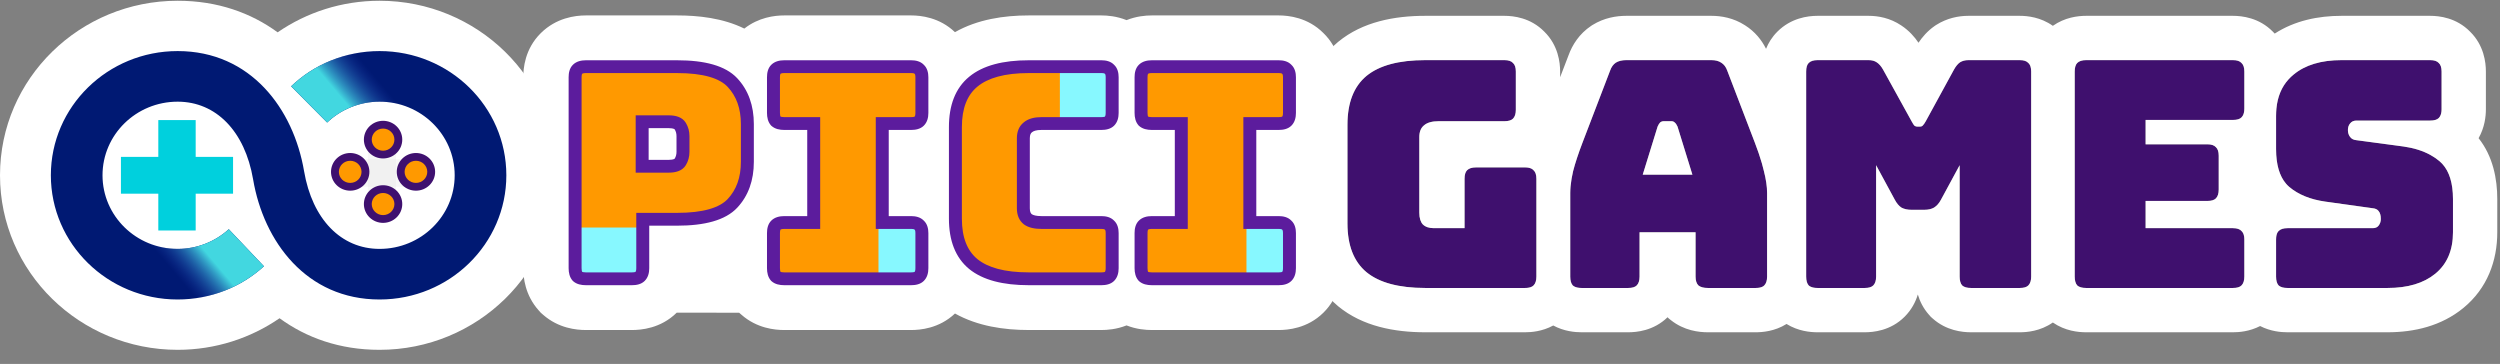 <svg width="158" height="23" viewBox="0 0 158 23" fill="none" xmlns="http://www.w3.org/2000/svg">
<rect x="0" y="0" width="158" height="23" fill="#808080" stroke="none"/>
<path d="M39.944 20.857C40.495 20.857 41.749 20.768 42.769 19.76L46.714 19.764L46.858 19.89C47.834 20.748 48.962 20.857 49.562 20.857H57.586C58.127 20.857 59.345 20.771 60.355 19.814C61.788 20.615 63.452 20.857 65.015 20.857H69.611C69.948 20.857 70.549 20.823 71.198 20.566C71.826 20.814 72.414 20.857 72.793 20.857H80.816C81.367 20.857 82.621 20.768 83.641 19.76C84.614 18.798 84.77 17.624 84.77 16.949V14.733C84.77 14.127 84.643 12.914 83.641 11.94L83.641 9.947C84.614 8.985 84.77 7.812 84.77 7.136V4.883C84.77 4.277 84.643 3.064 83.641 2.091C82.656 1.1 81.43 0.975 80.816 0.975H72.793C72.388 0.975 71.807 1.029 71.199 1.272C70.571 1.02 69.98 0.975 69.611 0.975H65.015C63.45 0.975 61.785 1.222 60.352 2.033C59.377 1.095 58.187 0.975 57.586 0.975H49.562C48.953 0.975 47.943 1.097 47.041 1.806C45.676 1.135 44.117 0.975 42.788 0.975H37.025C36.341 0.975 35.154 1.129 34.181 2.091C33.161 3.099 33.071 4.339 33.071 4.883V16.949C33.071 17.541 33.182 18.656 34.049 19.621L34.177 19.764L34.321 19.89C35.297 20.748 36.425 20.857 37.025 20.857H39.944Z" fill="white"/>
<path d="M96.38 18.2H90.08C88.413 18.2 87.173 17.867 86.36 17.2C85.56 16.533 85.16 15.507 85.16 14.12V7.88C85.16 6.493 85.56 5.467 86.36 4.8C87.173 4.133 88.413 3.8 90.08 3.8H95.08C95.333 3.8 95.513 3.86 95.62 3.98C95.74 4.087 95.8 4.267 95.8 4.52V6.94C95.8 7.193 95.74 7.38 95.62 7.5C95.513 7.607 95.333 7.66 95.08 7.66H90.92C90.507 7.66 90.2 7.747 90 7.92C89.8 8.08 89.7 8.327 89.7 8.66V13.44C89.7 13.773 89.773 14.02 89.92 14.18C90.08 14.34 90.313 14.42 90.62 14.42H92.56V11.3C92.56 11.047 92.613 10.867 92.72 10.76C92.84 10.64 93.027 10.58 93.28 10.58H96.38C96.633 10.58 96.813 10.64 96.92 10.76C97.04 10.867 97.1 11.047 97.1 11.3V17.48C97.1 17.733 97.04 17.92 96.92 18.04C96.813 18.147 96.633 18.2 96.38 18.2Z" fill="#3F106E"/>
<path d="M104.76 8L103.82 11.04H106.96L106.02 8C105.967 7.88 105.907 7.793 105.84 7.74C105.787 7.687 105.72 7.66 105.64 7.66H105.14C105.06 7.66 104.987 7.687 104.92 7.74C104.867 7.793 104.814 7.88 104.76 8ZM103.62 17.48C103.62 17.733 103.56 17.92 103.44 18.04C103.334 18.147 103.154 18.2 102.9 18.2H99.96C99.707 18.2 99.52 18.147 99.4 18.04C99.293 17.92 99.24 17.733 99.24 17.48V12.2C99.24 11.8 99.3 11.34 99.42 10.82C99.553 10.3 99.754 9.693 100.02 9L101.76 4.46C101.84 4.233 101.96 4.067 102.12 3.96C102.294 3.853 102.514 3.8 102.78 3.8H108.16C108.414 3.8 108.62 3.853 108.78 3.96C108.954 4.067 109.08 4.233 109.16 4.46L110.9 9C111.167 9.693 111.36 10.3 111.48 10.82C111.614 11.34 111.68 11.8 111.68 12.2V17.48C111.68 17.733 111.62 17.92 111.5 18.04C111.394 18.147 111.214 18.2 110.96 18.2H107.94C107.674 18.2 107.474 18.147 107.34 18.04C107.22 17.92 107.16 17.733 107.16 17.48V14.68H103.62V17.48Z" fill="#3F106E"/>
<path d="M117.85 18.2H114.87C114.616 18.2 114.43 18.147 114.31 18.04C114.203 17.92 114.15 17.733 114.15 17.48V4.52C114.15 4.267 114.203 4.087 114.31 3.98C114.43 3.86 114.616 3.8 114.87 3.8H118.09C118.303 3.8 118.476 3.847 118.61 3.94C118.756 4.033 118.89 4.187 119.01 4.4L120.81 7.66C120.876 7.78 120.93 7.867 120.97 7.92C121.023 7.973 121.09 8 121.17 8H121.35C121.43 8 121.49 7.973 121.53 7.92C121.583 7.867 121.643 7.78 121.71 7.66L123.49 4.4C123.61 4.187 123.736 4.033 123.87 3.94C124.016 3.847 124.196 3.8 124.41 3.8H127.65C127.903 3.8 128.083 3.86 128.19 3.98C128.31 4.087 128.37 4.267 128.37 4.52V17.48C128.37 17.733 128.31 17.92 128.19 18.04C128.083 18.147 127.903 18.2 127.65 18.2H124.57C124.316 18.2 124.13 18.147 124.01 18.04C123.903 17.92 123.85 17.733 123.85 17.48V10.44L122.67 12.62C122.55 12.847 122.403 13.013 122.23 13.12C122.07 13.213 121.863 13.26 121.61 13.26H120.81C120.556 13.26 120.343 13.213 120.17 13.12C120.01 13.013 119.87 12.847 119.75 12.62L118.57 10.44V17.48C118.57 17.733 118.51 17.92 118.39 18.04C118.283 18.147 118.103 18.2 117.85 18.2Z" fill="#3F106E"/>
<path d="M141.122 18.2H131.842C131.589 18.2 131.402 18.147 131.282 18.04C131.176 17.92 131.122 17.733 131.122 17.48V4.52C131.122 4.267 131.176 4.087 131.282 3.98C131.402 3.86 131.589 3.8 131.842 3.8H141.122C141.376 3.8 141.556 3.86 141.662 3.98C141.782 4.087 141.842 4.267 141.842 4.52V6.86C141.842 7.113 141.782 7.3 141.662 7.42C141.556 7.527 141.376 7.58 141.122 7.58H135.602V9.12H139.502C139.756 9.12 139.936 9.18 140.042 9.3C140.162 9.407 140.222 9.587 140.222 9.84V11.98C140.222 12.233 140.162 12.42 140.042 12.54C139.936 12.647 139.756 12.7 139.502 12.7H135.602V14.42H141.122C141.376 14.42 141.556 14.48 141.662 14.6C141.782 14.707 141.842 14.887 141.842 15.14V17.48C141.842 17.733 141.782 17.92 141.662 18.04C141.556 18.147 141.376 18.2 141.122 18.2Z" fill="#3F106E"/>
<path d="M150.888 18.2H144.568C144.315 18.2 144.128 18.147 144.008 18.04C143.901 17.92 143.848 17.733 143.848 17.48V15.14C143.848 14.887 143.901 14.707 144.008 14.6C144.128 14.48 144.315 14.42 144.568 14.42H149.948C150.121 14.42 150.248 14.367 150.328 14.26C150.421 14.14 150.468 14 150.468 13.84C150.468 13.613 150.421 13.447 150.328 13.34C150.248 13.233 150.121 13.173 149.948 13.16L146.948 12.74C146.015 12.607 145.261 12.3 144.688 11.82C144.128 11.34 143.848 10.54 143.848 9.42V7.32C143.848 6.187 144.215 5.32 144.948 4.72C145.681 4.107 146.695 3.8 147.988 3.8H153.588C153.841 3.8 154.021 3.86 154.128 3.98C154.248 4.087 154.308 4.267 154.308 4.52V6.9C154.308 7.153 154.248 7.34 154.128 7.46C154.021 7.567 153.841 7.62 153.588 7.62H148.928C148.755 7.62 148.621 7.68 148.528 7.8C148.435 7.907 148.388 8.047 148.388 8.22C148.388 8.393 148.435 8.54 148.528 8.66C148.621 8.78 148.755 8.847 148.928 8.86L151.908 9.26C152.841 9.393 153.595 9.7 154.168 10.18C154.741 10.66 155.028 11.46 155.028 12.58V14.68C155.028 15.813 154.655 16.687 153.908 17.3C153.175 17.9 152.168 18.2 150.888 18.2Z" fill="#3F106E"/>
<path fill-rule="evenodd" clip-rule="evenodd" d="M84.576 19.358L84.567 19.351C82.934 17.989 82.36 16.044 82.36 14.12V7.88C82.36 5.956 82.934 4.011 84.567 2.649L84.576 2.642L84.585 2.635C86.118 1.378 88.122 1 90.08 1H95.08C95.652 1 96.737 1.119 97.6 2C98.481 2.863 98.6 3.948 98.6 4.52V4.882L99.136 3.483C99.37 2.842 99.806 2.137 100.567 1.63L100.609 1.602L100.653 1.575C101.384 1.125 102.153 1 102.78 1H108.16C108.781 1 109.558 1.128 110.29 1.602C110.913 1.997 111.34 2.531 111.614 3.085C111.76 2.722 111.984 2.345 112.33 2L114.31 3.98C114.203 4.087 114.15 4.267 114.15 4.52V17.48C114.15 17.733 114.203 17.92 114.31 18.04C114.344 18.071 114.384 18.097 114.43 18.119C114.543 18.173 114.689 18.2 114.87 18.2H117.85C118.103 18.2 118.283 18.147 118.39 18.04C118.51 17.92 118.57 17.733 118.57 17.48V10.44L119.75 12.62C119.87 12.847 120.01 13.013 120.17 13.12C120.343 13.213 120.556 13.26 120.81 13.26H121.61C121.863 13.26 122.07 13.213 122.23 13.12C122.403 13.013 122.55 12.847 122.67 12.62L123.85 10.44V17.48C123.85 17.733 123.903 17.92 124.01 18.04C124.13 18.147 124.316 18.2 124.57 18.2H127.65C127.903 18.2 128.083 18.147 128.19 18.04C128.255 17.974 128.303 17.889 128.333 17.783C128.357 17.696 128.37 17.595 128.37 17.48V4.52C128.37 4.405 128.357 4.305 128.332 4.22C128.303 4.118 128.255 4.038 128.19 3.98C128.083 3.86 127.903 3.8 127.65 3.8H124.41C124.196 3.8 124.016 3.847 123.87 3.94C123.736 4.033 123.61 4.187 123.49 4.4L121.71 7.66C121.643 7.78 121.583 7.867 121.53 7.92C121.49 7.973 121.43 8 121.35 8H121.17C121.09 8 121.023 7.973 120.97 7.92C120.93 7.867 120.876 7.78 120.81 7.66L119.01 4.4C118.89 4.187 118.756 4.033 118.61 3.94C118.476 3.847 118.303 3.8 118.09 3.8H114.87C114.616 3.8 114.43 3.86 114.31 3.98L112.33 2C113.185 1.145 114.236 1 114.87 1H118.09C118.686 1 119.447 1.128 120.163 1.61C120.649 1.931 120.999 2.33 121.249 2.701C121.481 2.353 121.808 1.965 122.264 1.646L122.314 1.611L122.366 1.578C123.055 1.14 123.785 1 124.41 1H127.65C128.13 1 128.971 1.084 129.74 1.632C130.494 1.101 131.313 1 131.842 1H141.122C141.694 1 142.779 1.119 143.643 2C143.684 2.04 143.724 2.081 143.762 2.123C145.031 1.302 146.513 1 147.988 1H153.588C154.16 1 155.245 1.119 156.109 2C156.989 2.863 157.108 3.948 157.108 4.52V6.9C157.108 7.366 157.03 8.059 156.647 8.733C157.563 9.888 157.828 11.321 157.828 12.58V14.68C157.828 16.49 157.195 18.224 155.685 19.464L155.681 19.467C154.297 20.6 152.588 21 150.888 21H144.568C144.153 21 143.499 20.943 142.84 20.606C142.163 20.955 141.493 21 141.122 21H131.842C131.348 21 130.516 20.919 129.739 20.382C128.946 20.938 128.089 21 127.65 21H124.57C124.008 21 123.007 20.895 122.149 20.133L122.026 20.023L121.917 19.9C121.546 19.483 121.33 19.031 121.207 18.613C121.067 19.077 120.814 19.575 120.369 20.02C119.477 20.912 118.37 21 117.85 21H114.87C114.406 21 113.643 20.929 112.909 20.475C112.157 20.945 111.373 21 110.96 21H107.94C107.374 21 106.432 20.899 105.591 20.226L105.47 20.13L105.39 20.05C104.503 20.914 103.415 21 102.9 21H99.96C99.531 21 98.846 20.939 98.165 20.571C97.465 20.953 96.763 21 96.38 21H90.08C88.122 21 86.118 20.622 84.585 19.366L84.576 19.358ZM96.501 18.196C96.691 18.181 96.831 18.129 96.92 18.04C97.04 17.92 97.1 17.733 97.1 17.48V11.3C97.1 11.047 97.04 10.867 96.92 10.76C96.848 10.679 96.743 10.626 96.605 10.599C96.538 10.586 96.463 10.58 96.38 10.58H93.28C93.027 10.58 92.84 10.64 92.72 10.76C92.613 10.867 92.56 11.047 92.56 11.3V14.42H90.62C90.313 14.42 90.08 14.34 89.92 14.18C89.85 14.104 89.797 14.007 89.76 13.891C89.72 13.764 89.7 13.614 89.7 13.44V8.66C89.7 8.327 89.8 8.08 90 7.92C90.2 7.747 90.507 7.66 90.92 7.66H95.08C95.333 7.66 95.513 7.607 95.62 7.5C95.74 7.38 95.8 7.193 95.8 6.94V4.52C95.8 4.267 95.74 4.087 95.62 3.98C95.513 3.86 95.333 3.8 95.08 3.8H90.08C88.413 3.8 87.173 4.133 86.36 4.8C85.56 5.467 85.16 6.493 85.16 7.88V14.12C85.16 15.507 85.56 16.533 86.36 17.2C87.173 17.867 88.413 18.2 90.08 18.2H96.38C96.422 18.2 96.462 18.198 96.501 18.196ZM99.671 9.973C99.57 10.277 99.487 10.559 99.42 10.82C99.382 10.986 99.35 11.146 99.323 11.3C99.268 11.628 99.24 11.928 99.24 12.2V17.48C99.24 17.733 99.293 17.92 99.4 18.04C99.5 18.129 99.645 18.18 99.837 18.195C99.876 18.198 99.917 18.2 99.96 18.2H102.9C103.153 18.2 103.333 18.147 103.44 18.04C103.56 17.92 103.62 17.733 103.62 17.48V14.68H107.16V17.48C107.16 17.733 107.22 17.92 107.34 18.04C107.473 18.147 107.673 18.2 107.94 18.2H110.96C111.145 18.2 111.29 18.172 111.397 18.115C111.437 18.094 111.471 18.069 111.5 18.04C111.62 17.92 111.68 17.733 111.68 17.48V12.2C111.68 11.8 111.613 11.34 111.48 10.82C111.443 10.661 111.4 10.494 111.35 10.319C111.235 9.921 111.085 9.481 110.9 9L109.16 4.46C109.08 4.233 108.953 4.067 108.78 3.96C108.62 3.853 108.413 3.8 108.16 3.8H102.78C102.513 3.8 102.293 3.853 102.12 3.96C101.96 4.067 101.84 4.233 101.76 4.46L100.02 9C99.887 9.346 99.771 9.671 99.671 9.973ZM105.84 7.74C105.907 7.793 105.967 7.88 106.02 8L106.96 11.04H103.82L104.76 8C104.813 7.88 104.867 7.793 104.92 7.74C104.987 7.687 105.06 7.66 105.14 7.66H105.64C105.72 7.66 105.787 7.687 105.84 7.74ZM131.158 17.794C131.134 17.704 131.122 17.599 131.122 17.48V4.52C131.122 4.4 131.134 4.297 131.158 4.21C131.184 4.113 131.226 4.036 131.282 3.98C131.402 3.86 131.589 3.8 131.842 3.8H141.122C141.376 3.8 141.556 3.86 141.662 3.98C141.724 4.035 141.769 4.108 141.799 4.201C141.828 4.29 141.842 4.396 141.842 4.52V6.86C141.842 6.959 141.833 7.047 141.815 7.125C141.798 7.199 141.773 7.264 141.739 7.32C141.717 7.357 141.692 7.391 141.662 7.42C141.556 7.527 141.376 7.58 141.122 7.58H135.602V9.12H139.502C139.756 9.12 139.936 9.18 140.042 9.3C140.162 9.407 140.222 9.587 140.222 9.84V11.98C140.222 12.233 140.162 12.42 140.042 12.54C139.936 12.647 139.756 12.7 139.502 12.7H135.602V14.42H141.122C141.376 14.42 141.556 14.48 141.662 14.6C141.706 14.639 141.742 14.688 141.77 14.747C141.818 14.849 141.842 14.98 141.842 15.14V17.48C141.842 17.733 141.782 17.92 141.662 18.04C141.556 18.147 141.376 18.2 141.122 18.2H131.842C131.589 18.2 131.402 18.147 131.282 18.04C131.226 17.977 131.184 17.894 131.158 17.794ZM143.945 14.682C143.88 14.79 143.848 14.943 143.848 15.14V17.48C143.848 17.733 143.901 17.92 144.008 18.04C144.128 18.147 144.315 18.2 144.568 18.2H150.888C152.168 18.2 153.175 17.9 153.908 17.3C154.655 16.687 155.028 15.813 155.028 14.68V12.58C155.028 11.584 154.801 10.841 154.348 10.351C154.292 10.29 154.232 10.233 154.168 10.18C153.992 10.032 153.798 9.901 153.588 9.786C153.114 9.528 152.554 9.352 151.908 9.26L148.928 8.86C148.755 8.847 148.621 8.78 148.528 8.66C148.435 8.54 148.388 8.393 148.388 8.22C148.388 8.047 148.435 7.907 148.528 7.8C148.621 7.68 148.755 7.62 148.928 7.62H153.588C153.841 7.62 154.021 7.567 154.128 7.46C154.227 7.361 154.285 7.217 154.303 7.027C154.306 6.987 154.308 6.944 154.308 6.9V4.52C154.308 4.267 154.248 4.087 154.128 3.98C154.021 3.86 153.841 3.8 153.588 3.8H147.988C146.695 3.8 145.681 4.107 144.948 4.72C144.838 4.81 144.736 4.906 144.642 5.009C144.2 5.492 143.942 6.109 143.87 6.86C143.855 7.008 143.848 7.161 143.848 7.32V9.42C143.848 10.397 144.061 11.131 144.488 11.621C144.514 11.651 144.54 11.68 144.568 11.708C144.607 11.747 144.647 11.784 144.688 11.82C145.261 12.3 146.015 12.607 146.948 12.74L149.948 13.16C150.121 13.173 150.248 13.233 150.328 13.34C150.421 13.447 150.468 13.613 150.468 13.84C150.468 14 150.421 14.14 150.328 14.26C150.248 14.367 150.121 14.42 149.948 14.42H144.568C144.315 14.42 144.128 14.48 144.008 14.6C143.984 14.624 143.963 14.651 143.945 14.682Z" fill="white"/>
<path d="M39.944 17.619H37.025C36.786 17.619 36.611 17.569 36.498 17.47C36.397 17.358 36.347 17.185 36.347 16.949V4.884C36.347 4.648 36.397 4.48 36.498 4.381C36.611 4.269 36.786 4.213 37.025 4.213H42.788C44.496 4.213 45.664 4.549 46.291 5.219C46.919 5.889 47.233 6.764 47.233 7.844V10.227C47.233 11.307 46.919 12.182 46.291 12.853C45.664 13.523 44.496 13.858 42.788 13.858H40.622V16.949C40.622 17.185 40.566 17.358 40.453 17.47C40.352 17.569 40.183 17.619 39.944 17.619ZM40.585 7.695V10.507H42.28C42.644 10.507 42.882 10.414 42.995 10.227C43.108 10.041 43.165 9.83 43.165 9.594V8.607C43.165 8.372 43.108 8.161 42.995 7.974C42.882 7.788 42.644 7.695 42.28 7.695H40.585Z" fill="#FF9900"/>
<path d="M49.562 17.619C49.323 17.619 49.148 17.569 49.035 17.47C48.934 17.358 48.884 17.185 48.884 16.949V14.733C48.884 14.497 48.934 14.33 49.035 14.23C49.148 14.119 49.323 14.063 49.562 14.063H51.427V7.807H49.562C49.323 7.807 49.148 7.757 49.035 7.658C48.934 7.546 48.884 7.372 48.884 7.137V4.884C48.884 4.648 48.934 4.48 49.035 4.381C49.148 4.269 49.323 4.213 49.562 4.213H57.586C57.824 4.213 57.994 4.269 58.094 4.381C58.207 4.48 58.264 4.648 58.264 4.884V7.137C58.264 7.372 58.207 7.546 58.094 7.658C57.994 7.757 57.824 7.807 57.586 7.807H55.759V14.063H57.586C57.824 14.063 57.994 14.119 58.094 14.23C58.207 14.33 58.264 14.497 58.264 14.733V16.949C58.264 17.185 58.207 17.358 58.094 17.47C57.994 17.569 57.824 17.619 57.586 17.619H49.562Z" fill="#FF9900"/>
<path d="M69.611 17.619H65.015C63.446 17.619 62.278 17.309 61.512 16.688C60.759 16.067 60.382 15.112 60.382 13.821V8.03C60.382 6.739 60.759 5.784 61.512 5.163C62.278 4.53 63.446 4.213 65.015 4.213H69.611C69.849 4.213 70.019 4.269 70.119 4.381C70.232 4.48 70.289 4.648 70.289 4.884V7.137C70.289 7.372 70.232 7.546 70.119 7.658C70.019 7.757 69.849 7.807 69.611 7.807H65.825C65.436 7.807 65.147 7.888 64.959 8.049C64.77 8.198 64.676 8.427 64.676 8.738V13.169C64.676 13.479 64.77 13.709 64.959 13.858C65.147 13.995 65.436 14.063 65.825 14.063H69.611C69.849 14.063 70.019 14.119 70.119 14.23C70.232 14.33 70.289 14.497 70.289 14.733V16.949C70.289 17.185 70.232 17.358 70.119 17.47C70.019 17.569 69.849 17.619 69.611 17.619Z" fill="#FF9900"/>
<path d="M72.793 17.619C72.554 17.619 72.378 17.569 72.265 17.47C72.165 17.358 72.115 17.185 72.115 16.949V14.733C72.115 14.497 72.165 14.33 72.265 14.23C72.378 14.119 72.554 14.063 72.793 14.063H74.657V7.807H72.793C72.554 7.807 72.378 7.757 72.265 7.658C72.165 7.546 72.115 7.372 72.115 7.137V4.884C72.115 4.648 72.165 4.48 72.265 4.381C72.378 4.269 72.554 4.213 72.793 4.213H80.816C81.055 4.213 81.224 4.269 81.325 4.381C81.438 4.48 81.494 4.648 81.494 4.884V7.137C81.494 7.372 81.438 7.546 81.325 7.658C81.224 7.757 81.055 7.807 80.816 7.807H78.989V14.063H80.816C81.055 14.063 81.224 14.119 81.325 14.23C81.438 14.33 81.494 14.497 81.494 14.733V16.949C81.494 17.185 81.438 17.358 81.325 17.47C81.224 17.569 81.055 17.619 80.816 17.619H72.793Z" fill="#FF9900"/>
<path d="M66.984 7.807V4.213H69.611C69.849 4.213 70.019 4.269 70.119 4.381C70.232 4.48 70.289 4.648 70.289 4.884V7.137C70.289 7.372 70.232 7.546 70.119 7.658C70.019 7.757 69.849 7.807 69.611 7.807H66.984Z" fill="#87F8FF"/>
<path d="M55.759 13.572H55.52V17.619H57.586C57.824 17.619 57.994 17.569 58.094 17.47C58.207 17.358 58.264 17.185 58.264 16.949V14.733C58.264 14.497 58.207 14.33 58.094 14.23C57.994 14.119 57.824 14.063 57.586 14.063H55.759V13.572Z" fill="#87F8FF"/>
<path d="M40.622 14.381H36.347V16.949C36.347 17.185 36.397 17.358 36.498 17.47C36.611 17.569 36.786 17.619 37.025 17.619H39.944C40.183 17.619 40.352 17.569 40.453 17.47C40.566 17.358 40.622 17.185 40.622 16.949V14.381Z" fill="#87F8FF"/>
<path d="M78.989 13.572H78.776V17.619H80.816C81.055 17.619 81.224 17.569 81.325 17.47C81.438 17.358 81.494 17.185 81.494 16.949V14.733C81.494 14.497 81.438 14.33 81.325 14.23C81.224 14.119 81.055 14.063 80.816 14.063H78.989V13.572Z" fill="#87F8FF"/>
<path fill-rule="evenodd" clip-rule="evenodd" d="M36.789 4.665C36.787 4.669 36.782 4.678 36.777 4.696C36.766 4.732 36.756 4.792 36.756 4.884V16.949C36.756 17.082 36.777 17.149 36.791 17.18C36.822 17.194 36.89 17.214 37.025 17.214H39.944C40.037 17.214 40.097 17.204 40.134 17.194C40.152 17.188 40.162 17.184 40.165 17.182C40.176 17.169 40.213 17.115 40.213 16.949V13.453H42.788C44.47 13.453 45.485 13.118 45.991 12.578C46.536 11.995 46.824 11.225 46.824 10.227V7.844C46.824 6.846 46.536 6.076 45.991 5.494C45.485 4.954 44.47 4.618 42.788 4.618H37.025C36.857 4.618 36.801 4.655 36.789 4.665ZM36.208 4.095C36.428 3.877 36.731 3.809 37.025 3.809H42.788C44.522 3.809 45.842 4.143 46.592 4.944C47.302 5.702 47.643 6.682 47.643 7.844V10.227C47.643 11.389 47.302 12.369 46.592 13.128C45.842 13.928 44.522 14.263 42.788 14.263H41.032V16.949C41.032 17.24 40.963 17.538 40.742 17.756C40.527 17.969 40.222 18.024 39.944 18.024H37.025C36.741 18.024 36.446 17.967 36.225 17.773L36.207 17.757L36.191 17.739C35.995 17.521 35.937 17.229 35.937 16.949V4.884C35.937 4.609 35.992 4.308 36.208 4.095ZM49.326 4.665C49.324 4.669 49.319 4.678 49.314 4.696C49.303 4.732 49.293 4.792 49.293 4.884V7.137C49.293 7.269 49.314 7.337 49.328 7.368C49.359 7.382 49.427 7.402 49.562 7.402H51.836V14.468H49.562C49.394 14.468 49.339 14.504 49.326 14.514C49.324 14.518 49.319 14.527 49.314 14.546C49.303 14.582 49.293 14.642 49.293 14.733V16.949C49.293 17.082 49.314 17.149 49.328 17.18C49.359 17.194 49.427 17.214 49.562 17.214H57.585C57.678 17.214 57.739 17.204 57.775 17.194C57.793 17.188 57.803 17.184 57.807 17.182C57.817 17.169 57.854 17.115 57.854 16.949V14.733C57.854 14.584 57.824 14.537 57.82 14.531L57.804 14.517L57.79 14.501C57.784 14.497 57.736 14.468 57.585 14.468H55.349V7.402H57.585C57.678 7.402 57.739 7.392 57.775 7.382C57.793 7.376 57.803 7.371 57.807 7.369C57.817 7.357 57.854 7.302 57.854 7.137V4.884C57.854 4.734 57.824 4.688 57.82 4.682L57.804 4.668L57.79 4.652C57.784 4.648 57.736 4.618 57.585 4.618H49.562C49.394 4.618 49.339 4.655 49.326 4.665ZM48.745 4.095C48.965 3.877 49.268 3.809 49.562 3.809H57.585C57.867 3.809 58.171 3.871 58.384 4.094C58.609 4.305 58.673 4.605 58.673 4.884V7.137C58.673 7.427 58.604 7.726 58.383 7.944C58.168 8.157 57.863 8.212 57.585 8.212H56.168V13.658H57.585C57.867 13.658 58.171 13.721 58.384 13.944C58.609 14.154 58.673 14.455 58.673 14.733V16.949C58.673 17.24 58.604 17.538 58.383 17.756C58.168 17.969 57.863 18.024 57.585 18.024H49.562C49.278 18.024 48.983 17.967 48.763 17.773L48.745 17.757L48.728 17.739C48.532 17.521 48.474 17.229 48.474 16.949V14.733C48.474 14.459 48.53 14.157 48.745 13.944C48.965 13.726 49.268 13.658 49.562 13.658H51.017V8.212H49.562C49.278 8.212 48.983 8.154 48.763 7.96L48.745 7.945L48.728 7.927C48.532 7.708 48.474 7.417 48.474 7.137V4.884C48.474 4.609 48.53 4.308 48.745 4.095ZM65.015 4.618C63.49 4.618 62.435 4.928 61.775 5.473C61.143 5.994 60.791 6.817 60.791 8.03V13.821C60.791 15.033 61.142 15.856 61.773 16.376C62.434 16.911 63.489 17.214 65.015 17.214H69.611C69.703 17.214 69.764 17.204 69.8 17.194C69.819 17.188 69.828 17.184 69.832 17.182C69.842 17.169 69.879 17.115 69.879 16.949V14.733C69.879 14.584 69.85 14.537 69.845 14.531L69.829 14.517L69.815 14.501C69.809 14.497 69.762 14.468 69.611 14.468H65.825C65.401 14.468 65.008 14.396 64.716 14.184L64.71 14.179L64.703 14.174C64.39 13.926 64.267 13.562 64.267 13.169V8.738C64.267 8.347 64.388 7.985 64.697 7.738C64.991 7.489 65.393 7.402 65.825 7.402H69.611C69.703 7.402 69.764 7.392 69.8 7.382C69.819 7.376 69.828 7.371 69.832 7.369C69.842 7.357 69.879 7.302 69.879 7.137V4.884C69.879 4.734 69.85 4.688 69.845 4.682L69.829 4.668L69.815 4.652C69.809 4.648 69.762 4.618 69.611 4.618H65.015ZM61.25 4.852C62.121 4.132 63.402 3.809 65.015 3.809H69.611C69.892 3.809 70.196 3.871 70.409 4.094C70.635 4.305 70.698 4.605 70.698 4.884V7.137C70.698 7.427 70.629 7.726 70.409 7.944C70.193 8.157 69.888 8.212 69.611 8.212H65.825C65.481 8.212 65.309 8.285 65.227 8.355L65.221 8.36L65.214 8.365C65.151 8.415 65.085 8.51 65.085 8.738V13.169C65.085 13.389 65.147 13.485 65.208 13.537C65.296 13.597 65.48 13.658 65.825 13.658H69.611C69.892 13.658 70.196 13.721 70.409 13.944C70.635 14.154 70.698 14.455 70.698 14.733V16.949C70.698 17.24 70.629 17.538 70.409 17.756C70.193 17.969 69.888 18.024 69.611 18.024H65.015C63.403 18.024 62.123 17.707 61.252 17.001L61.25 16.999C60.374 16.278 59.972 15.189 59.972 13.821V8.03C59.972 6.662 60.374 5.573 61.25 4.852ZM72.557 4.665C72.555 4.669 72.55 4.678 72.545 4.696C72.534 4.732 72.524 4.792 72.524 4.884V7.137C72.524 7.269 72.544 7.337 72.559 7.368C72.59 7.382 72.658 7.402 72.793 7.402H75.067V14.468H72.793C72.625 14.468 72.569 14.504 72.557 14.514C72.555 14.518 72.55 14.527 72.545 14.546C72.534 14.582 72.524 14.642 72.524 14.733V16.949C72.524 17.082 72.544 17.149 72.559 17.18C72.59 17.194 72.658 17.214 72.793 17.214H80.816C80.909 17.214 80.969 17.204 81.006 17.194C81.024 17.188 81.034 17.184 81.037 17.182C81.048 17.169 81.085 17.115 81.085 16.949V14.733C81.085 14.584 81.055 14.537 81.05 14.531L81.034 14.517L81.02 14.501C81.014 14.497 80.967 14.468 80.816 14.468H78.58V7.402H80.816C80.909 7.402 80.969 7.392 81.006 7.382C81.024 7.376 81.034 7.371 81.037 7.369C81.048 7.357 81.085 7.302 81.085 7.137V4.884C81.085 4.734 81.055 4.688 81.05 4.682L81.034 4.668L81.02 4.652C81.014 4.648 80.967 4.618 80.816 4.618H72.793C72.625 4.618 72.569 4.655 72.557 4.665ZM71.976 4.095C72.196 3.877 72.498 3.809 72.793 3.809H80.816C81.098 3.809 81.401 3.871 81.614 4.094C81.84 4.305 81.903 4.605 81.903 4.884V7.137C81.903 7.427 81.835 7.726 81.614 7.944C81.399 8.157 81.094 8.212 80.816 8.212H79.398V13.658H80.816C81.098 13.658 81.401 13.721 81.614 13.944C81.84 14.154 81.903 14.455 81.903 14.733V16.949C81.903 17.24 81.835 17.538 81.614 17.756C81.399 17.969 81.094 18.024 80.816 18.024H72.793C72.509 18.024 72.214 17.967 71.993 17.773L71.975 17.757L71.959 17.739C71.763 17.521 71.705 17.229 71.705 16.949V14.733C71.705 14.459 71.76 14.157 71.976 13.944C72.196 13.726 72.498 13.658 72.793 13.658H74.248V8.212H72.793C72.509 8.212 72.214 8.154 71.993 7.96L71.975 7.945L71.959 7.927C71.763 7.708 71.705 7.417 71.705 7.137V4.884C71.705 4.609 71.76 4.308 71.976 4.095ZM40.175 7.29H42.28C42.69 7.29 43.12 7.393 43.346 7.766C43.501 8.021 43.574 8.305 43.574 8.607V9.594C43.574 9.897 43.501 10.181 43.346 10.436C43.12 10.808 42.69 10.911 42.28 10.911H40.175V7.29ZM40.994 8.1V10.102H42.28C42.43 10.102 42.526 10.082 42.581 10.06C42.631 10.041 42.641 10.024 42.644 10.019C42.716 9.901 42.755 9.763 42.755 9.594V8.607C42.755 8.438 42.716 8.301 42.644 8.183C42.642 8.178 42.631 8.161 42.581 8.141C42.526 8.12 42.43 8.1 42.28 8.1H40.994Z" fill="#5C1C9D"/>
<path d="M11.227 0.048C5.057 0.048 0 4.956 0 11.078C0 17.201 5.057 22.109 11.227 22.109C13.618 22.109 15.844 21.37 17.668 20.113C19.353 21.343 21.462 22.109 23.988 22.109C30.158 22.109 35.215 17.201 35.215 11.078C35.215 4.956 30.158 0.048 23.988 0.048C21.596 0.048 19.371 0.787 17.546 2.043C15.862 0.814 13.753 0.048 11.227 0.048Z" fill="white"/>
<path d="M14.729 12.241V9.915H12.367V7.589H10.005L10.005 9.915H7.643V12.241H10.005L10.005 14.567H12.367L12.367 12.241H14.729Z" fill="#00D0DD"/>
<path fill-rule="evenodd" clip-rule="evenodd" d="M11.227 6.426C8.605 6.426 6.479 8.509 6.479 11.078C6.479 13.647 8.605 15.73 11.227 15.73C12.476 15.73 13.61 15.259 14.459 14.486L16.681 16.828C15.253 18.13 13.333 18.928 11.227 18.928C6.802 18.928 3.214 15.414 3.214 11.078C3.214 6.743 6.802 3.228 11.227 3.228C15.851 3.228 18.549 6.889 19.217 10.815C19.737 13.867 21.564 15.73 23.988 15.73C26.61 15.73 28.736 13.647 28.736 11.078C28.736 8.509 26.61 6.426 23.988 6.426C22.699 6.426 21.532 6.927 20.675 7.745L18.398 5.454C19.84 4.078 21.814 3.228 23.988 3.228C28.413 3.228 32.001 6.743 32.001 11.078C32.001 15.414 28.413 18.928 23.988 18.928C19.364 18.928 16.665 15.267 15.997 11.341C15.478 8.289 13.651 6.426 11.227 6.426Z" fill="#001973"/>
<path fill-rule="evenodd" clip-rule="evenodd" d="M7.212 13.562C8.053 14.865 9.537 15.73 11.227 15.73C12.476 15.73 13.61 15.259 14.459 14.486L16.682 16.828C15.253 18.13 13.333 18.928 11.227 18.928C9.732 18.928 8.333 18.527 7.136 17.829C6.43 16.401 6.321 14.799 7.212 13.562ZM27.09 7.556C27.989 6.811 28.552 5.844 28.852 4.839C27.503 3.829 25.817 3.228 23.988 3.228C21.814 3.228 19.84 4.078 18.398 5.454L20.675 7.745C21.532 6.927 22.699 6.426 23.988 6.426C25.174 6.426 26.258 6.852 27.09 7.556Z" fill="url(#paint0_linear_9430_51300)"/>
<path d="M21.465 10.061H26.807V11.805H21.465V10.061Z" fill="#D9D9D9" fill-opacity="0.2"/>
<path d="M23.246 13.55L23.246 8.316L25.026 8.316L25.026 13.55H23.246Z" fill="#D9D9D9" fill-opacity="0.2"/>
<path d="M25.175 8.825C25.175 9.347 24.743 9.77 24.21 9.77C23.678 9.77 23.246 9.347 23.246 8.825C23.246 8.303 23.678 7.88 24.21 7.88C24.743 7.88 25.175 8.303 25.175 8.825Z" fill="#FF9900"/>
<path d="M25.175 12.896C25.175 13.418 24.743 13.841 24.21 13.841C23.678 13.841 23.246 13.418 23.246 12.896C23.246 12.374 23.678 11.951 24.21 11.951C24.743 11.951 25.175 12.374 25.175 12.896Z" fill="#FF9900"/>
<path d="M23.098 10.86C23.098 11.382 22.666 11.805 22.133 11.805C21.601 11.805 21.169 11.382 21.169 10.86C21.169 10.339 21.601 9.916 22.133 9.916C22.666 9.916 23.098 10.339 23.098 10.86Z" fill="#FF9900"/>
<path d="M27.252 10.86C27.252 11.382 26.82 11.805 26.288 11.805C25.755 11.805 25.323 11.382 25.323 10.86C25.323 10.339 25.755 9.916 26.288 9.916C26.82 9.916 27.252 10.339 27.252 10.86Z" fill="#FF9900"/>
<path fill-rule="evenodd" clip-rule="evenodd" d="M23.494 8.825C23.494 8.441 23.813 8.126 24.21 8.126C24.608 8.126 24.927 8.441 24.927 8.825C24.927 9.21 24.608 9.525 24.21 9.525C23.813 9.525 23.494 9.21 23.494 8.825ZM24.21 7.635C23.543 7.635 22.998 8.166 22.998 8.825C22.998 9.485 23.543 10.015 24.21 10.015C24.878 10.015 25.423 9.485 25.423 8.825C25.423 8.166 24.878 7.635 24.21 7.635ZM23.494 12.896C23.494 12.511 23.813 12.196 24.21 12.196C24.608 12.196 24.927 12.511 24.927 12.896C24.927 13.28 24.608 13.595 24.21 13.595C23.813 13.595 23.494 13.28 23.494 12.896ZM24.21 11.706C23.543 11.706 22.998 12.236 22.998 12.896C22.998 13.555 23.543 14.086 24.21 14.086C24.878 14.086 25.423 13.555 25.423 12.896C25.423 12.236 24.878 11.706 24.21 11.706ZM22.133 10.161C21.735 10.161 21.417 10.476 21.417 10.861C21.417 11.245 21.735 11.56 22.133 11.56C22.531 11.56 22.849 11.245 22.849 10.861C22.849 10.476 22.531 10.161 22.133 10.161ZM20.92 10.861C20.92 10.201 21.465 9.67 22.133 9.67C22.801 9.67 23.346 10.201 23.346 10.861C23.346 11.52 22.801 12.051 22.133 12.051C21.465 12.051 20.92 11.52 20.92 10.861ZM25.571 10.861C25.571 10.476 25.89 10.161 26.288 10.161C26.685 10.161 27.004 10.476 27.004 10.861C27.004 11.245 26.685 11.56 26.288 11.56C25.89 11.56 25.571 11.245 25.571 10.861ZM26.288 9.67C25.62 9.67 25.075 10.201 25.075 10.861C25.075 11.52 25.62 12.051 26.288 12.051C26.955 12.051 27.5 11.52 27.5 10.861C27.5 10.201 26.955 9.67 26.288 9.67Z" fill="#3F106F"/>
<defs>
<linearGradient id="paint0_linear_9430_51300" x1="25.052" y1="6.417" x2="11.533" y2="17.855" gradientUnits="userSpaceOnUse">
<stop stop-color="#2343B6" stop-opacity="0"/>
<stop offset="0.141" stop-color="#42D7E0"/>
<stop offset="0.866" stop-color="#42D7E0"/>
<stop offset="1" stop-color="#2343B6" stop-opacity="0"/>
</linearGradient>
</defs>
</svg>
